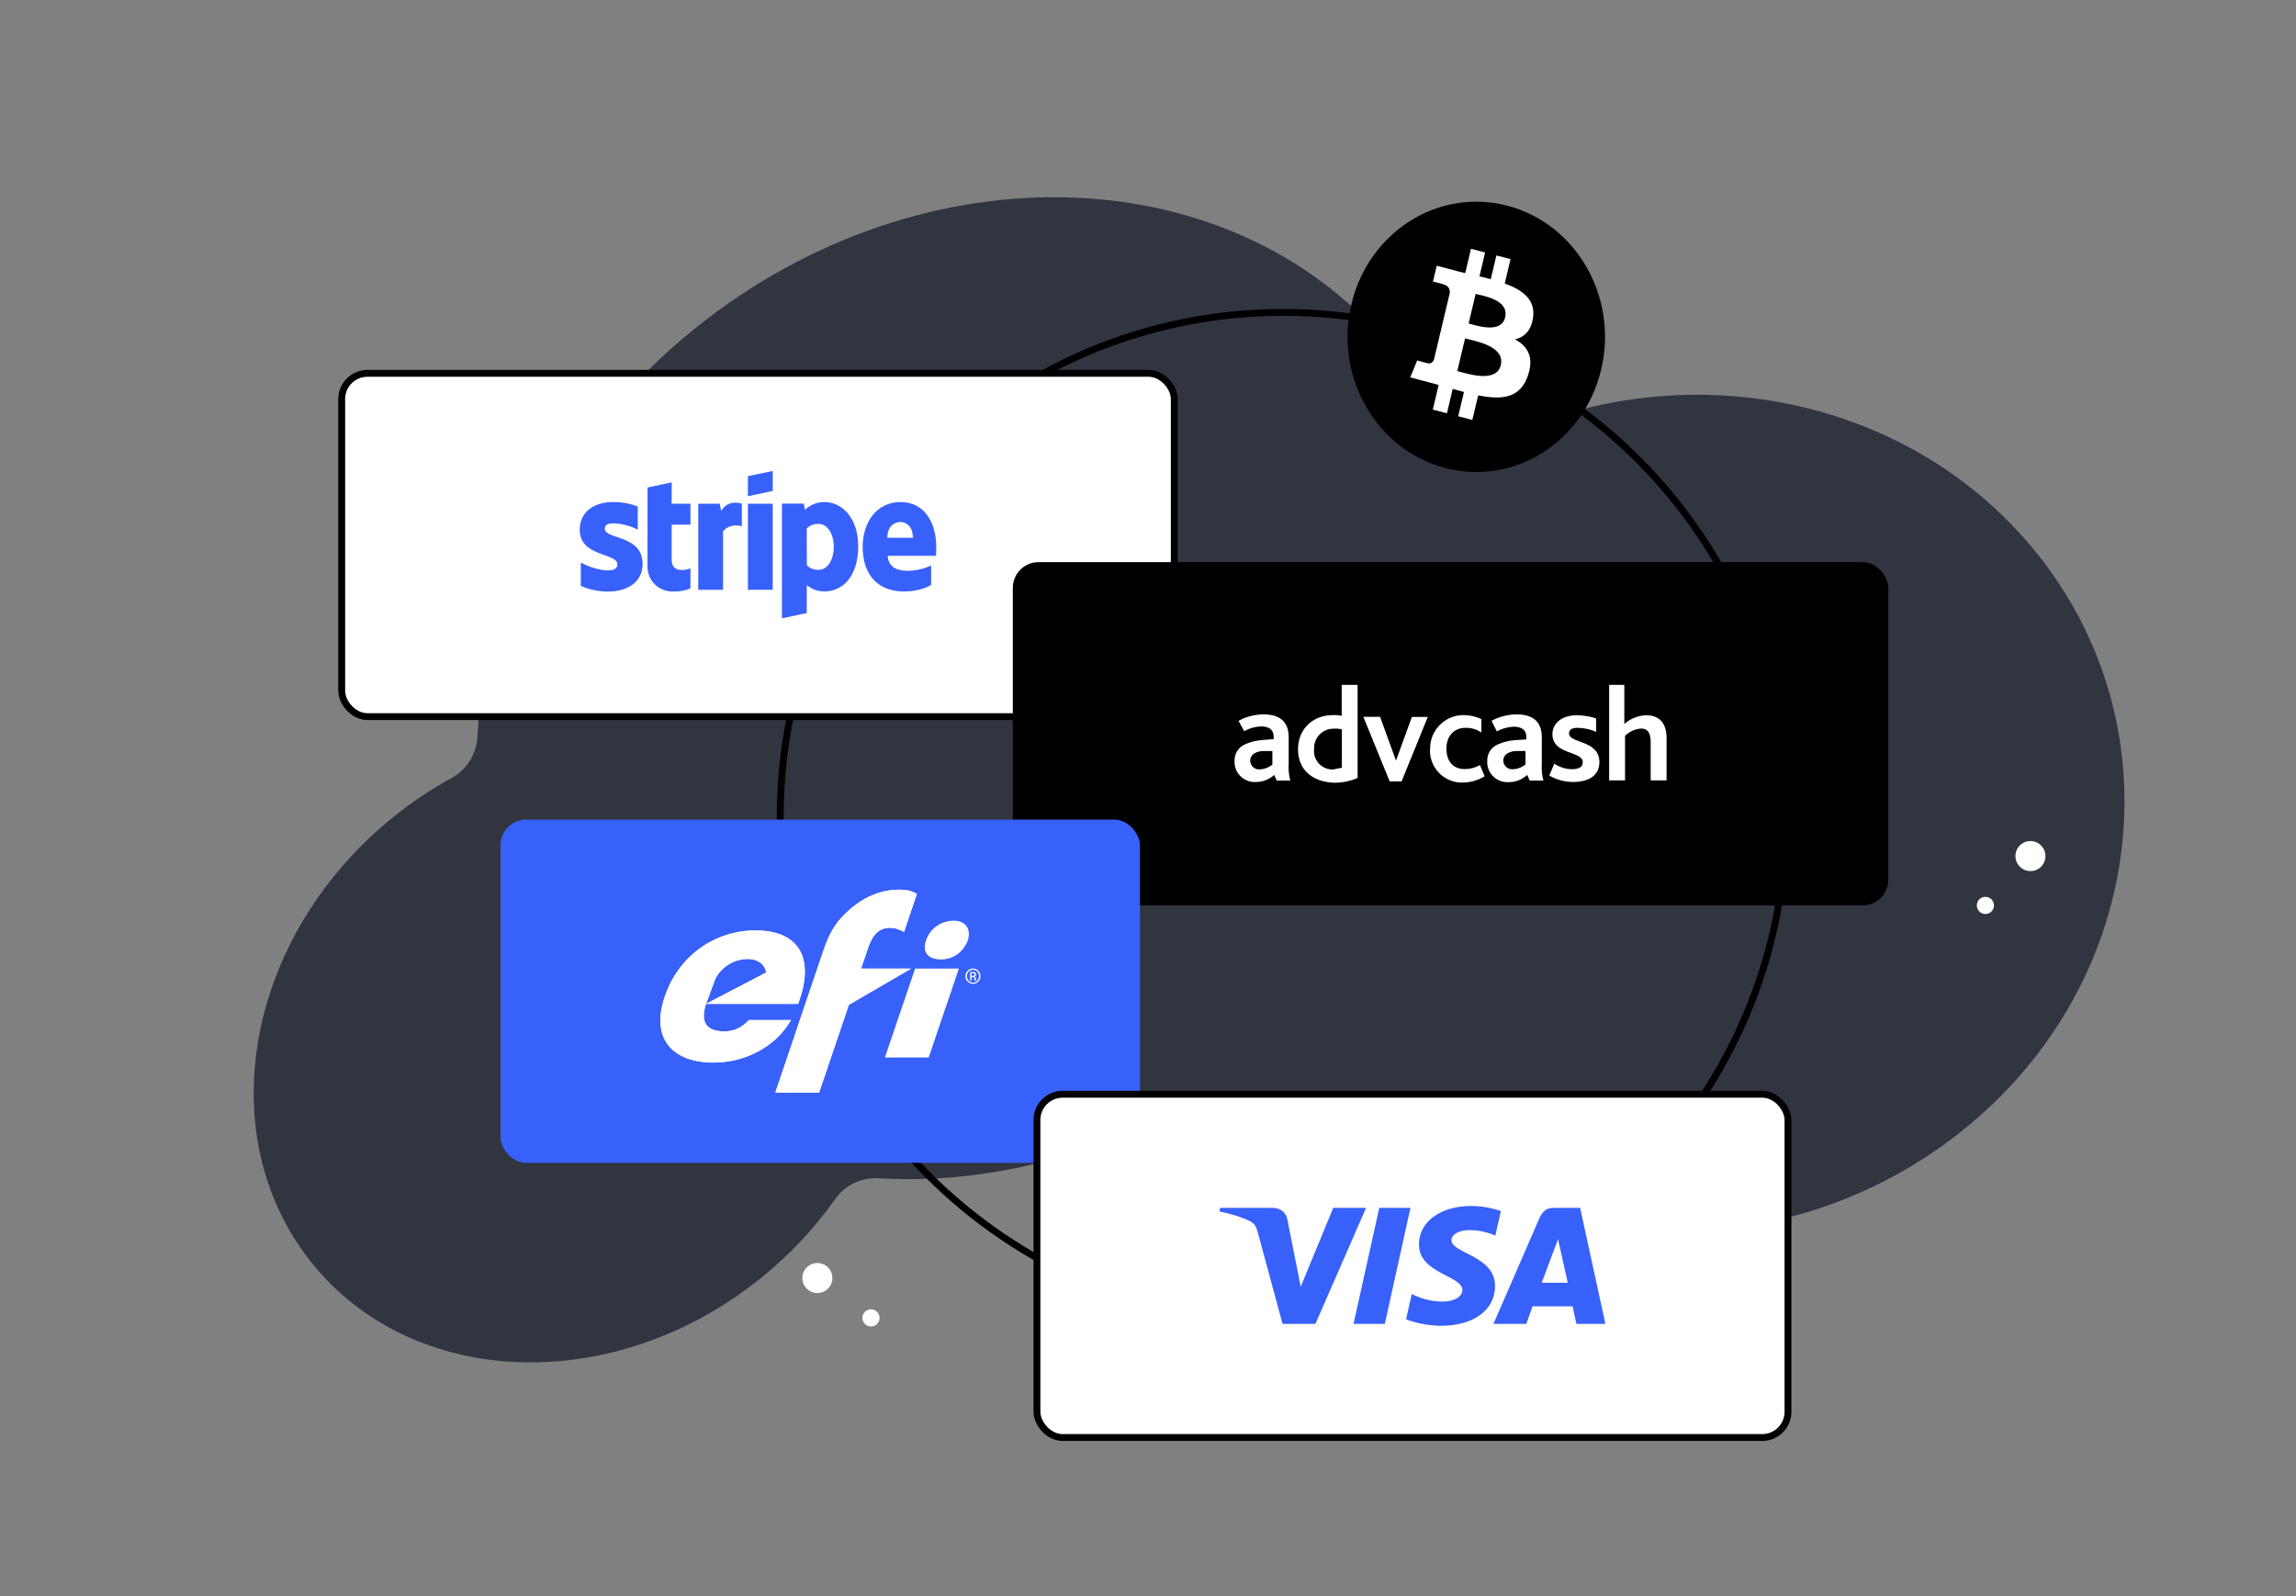 <?xml version="1.0" encoding="UTF-8"?> <svg xmlns="http://www.w3.org/2000/svg" width="535" height="372" viewBox="0 0 535 372" fill="none"><rect x="0" y="0" width="535" height="372" fill="#808080" stroke="none"/> <path fill-rule="evenodd" clip-rule="evenodd" d="M315.955 279.033C279.844 288.923 239.619 271.836 226.107 240.852C212.588 209.874 230.916 176.739 267.019 166.841C273.724 164.991 280.796 164.048 288.069 164.033C289.967 164.04 291.739 163.539 293.208 162.581C294.678 161.623 295.793 160.241 296.441 158.574C302.852 141.701 314.127 126.168 329.994 114.076C374.751 79.941 439.059 86.066 473.645 127.755C508.238 169.451 499.996 230.914 455.245 265.043C420.841 291.283 374.861 293.729 339.734 274.511C338.036 273.58 336.212 273.038 334.416 272.932C332.621 272.825 330.907 273.157 329.421 273.898C325.165 276.032 320.659 277.749 315.955 279.033V279.033Z" fill="#30353F"></path> <path fill-rule="evenodd" clip-rule="evenodd" d="M177.241 297.883C142.978 325.454 96.063 323.738 72.443 294.044C48.822 264.35 57.444 217.931 91.706 190.36C95.94 186.948 100.466 183.918 105.239 181.301C108.79 179.362 111.061 175.673 111.278 171.464C112.988 137.181 130.576 101.786 161.952 76.533C215.386 33.541 288.559 36.213 325.385 82.525C362.219 128.83 348.766 201.217 295.34 244.218C267.827 266.359 235.078 276.388 204.758 274.583C202.753 274.472 200.784 274.855 199.017 275.698C197.251 276.542 195.739 277.822 194.609 279.431C189.68 286.386 183.839 292.591 177.232 297.889L177.241 297.883Z" fill="#30353F"></path> <path d="M416.2 190.5C416.2 255.507 363.725 308.2 299 308.2C234.275 308.2 181.8 255.507 181.8 190.5C181.8 125.493 234.275 72.8 299 72.8C363.725 72.8 416.2 125.493 416.2 190.5Z" stroke="black" stroke-width="1.6"></path> <rect x="79.623" y="87" width="194" height="80" rx="6" fill="white"></rect> <path fill-rule="evenodd" clip-rule="evenodd" d="M218.161 127.493C218.161 121.625 215.3 116.995 209.83 116.995C204.338 116.995 201.015 121.625 201.015 127.447C201.015 134.347 204.938 137.831 210.569 137.831C213.315 137.831 215.392 137.212 216.961 136.341V131.756C215.392 132.536 213.592 133.017 211.307 133.017C209.069 133.017 207.084 132.238 206.83 129.533H218.115C218.115 129.235 218.161 128.043 218.161 127.493ZM206.761 125.316C206.761 122.725 208.353 121.648 209.807 121.648C211.215 121.648 212.715 122.725 212.715 125.316H206.761Z" fill="#3861FB"></path> <path fill-rule="evenodd" clip-rule="evenodd" d="M192.107 116.995C189.846 116.995 188.392 118.049 187.584 118.783L187.284 117.362H182.207V144.088L187.977 142.873L188 136.387C188.83 136.983 190.053 137.831 192.084 137.831C196.215 137.831 199.977 134.53 199.977 127.264C199.953 120.617 196.146 116.995 192.107 116.995ZM190.723 132.788C189.361 132.788 188.553 132.307 188 131.711L187.977 123.207C188.577 122.542 189.407 122.084 190.723 122.084C192.823 122.084 194.277 124.422 194.277 127.424C194.277 130.496 192.846 132.788 190.723 132.788Z" fill="#3861FB"></path> <path fill-rule="evenodd" clip-rule="evenodd" d="M174.269 115.643L180.061 114.405V109.752L174.269 110.967V115.643Z" fill="#3861FB"></path> <path d="M180.061 117.385H174.269V137.441H180.061V117.385Z" fill="#3861FB"></path> <path fill-rule="evenodd" clip-rule="evenodd" d="M168.061 119.081L167.692 117.384H162.707V137.441H168.477V123.848C169.838 122.083 172.146 122.404 172.861 122.656V117.384C172.123 117.109 169.423 116.605 168.061 119.081Z" fill="#3861FB"></path> <path fill-rule="evenodd" clip-rule="evenodd" d="M156.523 112.411L150.892 113.603L150.869 131.963C150.869 135.355 153.43 137.854 156.846 137.854C158.738 137.854 160.123 137.51 160.884 137.097V132.444C160.146 132.742 156.5 133.797 156.5 130.404V122.267H160.884V117.385H156.5L156.523 112.411Z" fill="#3861FB"></path> <path fill-rule="evenodd" clip-rule="evenodd" d="M140.923 123.207C140.923 122.313 141.661 121.969 142.884 121.969C144.638 121.969 146.853 122.496 148.607 123.436V118.049C146.692 117.293 144.8 116.995 142.884 116.995C138.2 116.995 135.084 119.425 135.084 123.482C135.084 129.808 143.853 128.8 143.853 131.527C143.853 132.582 142.93 132.925 141.638 132.925C139.723 132.925 137.277 132.146 135.338 131.092V136.547C137.484 137.464 139.653 137.854 141.638 137.854C146.438 137.854 149.738 135.493 149.738 131.39C149.715 124.559 140.923 125.774 140.923 123.207Z" fill="#3861FB"></path> <rect x="79.623" y="87" width="194" height="80" rx="6" stroke="black" stroke-width="1.6"></rect> <rect x="236" y="131" width="204" height="80" rx="6" fill="black"></rect> <path d="M296.915 180.595C295.747 181.63 294.245 182.231 292.71 182.231C290.106 182.431 287.836 180.462 287.67 177.858C287.67 177.725 287.67 177.558 287.67 177.424C287.569 175.655 288.604 174.02 290.273 173.386C291.508 172.852 292.81 172.551 294.178 172.451L296.782 172.251V171.683C296.782 170.014 295.68 169.28 293.811 169.28C292.443 169.347 291.107 169.714 289.906 170.382L288.604 167.978C290.373 167.01 292.342 166.51 294.345 166.476C298.384 166.476 300.286 168.312 300.286 171.85V177.992C300.186 179.294 300.32 180.629 300.653 181.897H297.483L296.915 180.595ZM294.479 175.021C293.711 174.988 292.91 175.188 292.242 175.589C291.675 175.956 291.308 176.59 291.308 177.257C291.308 178.359 292.209 179.294 293.31 179.294C293.377 179.294 293.444 179.294 293.511 179.294C294.612 179.26 295.647 178.86 296.481 178.192V175.021H294.479ZM302.456 174.621C302.456 169.814 305.994 166.643 310.6 166.643C311.268 166.61 311.969 166.677 312.636 166.81V159.601H316.341V181.296C314.572 182.064 312.703 182.431 310.767 182.398C306.161 182.231 302.456 179.661 302.456 174.621ZM312.67 178.893V169.981C312.069 169.814 311.435 169.747 310.834 169.814C308.33 169.747 306.261 171.717 306.194 174.22C306.194 174.354 306.194 174.487 306.194 174.654C305.994 177.024 307.73 179.093 310.099 179.294C310.333 179.327 310.6 179.327 310.834 179.294C311.368 179.093 312.102 179.093 312.67 178.893ZM317.676 167.044H321.581L325.286 177.257L328.991 167.077H332.696L326.588 182.097H323.818L317.676 167.044Z" fill="white"></path> <path d="M333.23 174.621C333.13 170.315 336.535 166.743 340.841 166.643C340.941 166.643 341.041 166.643 341.141 166.643C342.543 166.677 343.911 166.977 345.18 167.578V170.715C344.078 169.948 342.81 169.581 341.475 169.614C338.704 169.614 337.035 171.65 337.035 174.42C337.035 177.558 338.704 179.227 341.308 179.227C342.543 179.227 343.744 178.926 344.846 178.292L345.947 180.896C344.379 181.864 342.576 182.364 340.74 182.364C336.635 182.431 333.264 179.127 333.197 175.021C333.23 174.921 333.23 174.788 333.23 174.621ZM355.861 180.595C354.692 181.663 353.19 182.264 351.588 182.264C348.985 182.464 346.715 180.495 346.548 177.892C346.548 177.758 346.548 177.591 346.548 177.458C346.448 175.689 347.483 174.053 349.152 173.419C350.387 172.885 351.688 172.585 353.057 172.484L355.66 172.318V171.75C355.66 170.081 354.559 169.347 352.69 169.347C351.321 169.414 349.986 169.781 348.784 170.448L347.549 167.978C349.319 167.01 351.321 166.51 353.324 166.476C357.363 166.476 359.265 168.312 359.265 171.85V177.992C359.165 179.294 359.298 180.629 359.632 181.897H356.428L355.861 180.595ZM353.457 175.021C352.69 174.988 351.889 175.188 351.221 175.589C350.654 175.922 350.286 176.557 350.286 177.224C350.286 178.326 351.188 179.26 352.289 179.26C352.356 179.26 352.423 179.26 352.489 179.26C353.591 179.227 354.626 178.826 355.46 178.159V175.021C355.493 174.988 353.457 175.021 353.457 175.021ZM362.169 177.958C363.371 178.759 364.772 179.227 366.208 179.26C367.676 179.26 368.811 178.893 368.811 177.591C368.811 174.988 361.735 175.922 361.735 171.116C361.735 168.512 363.971 166.677 367.476 166.677C368.978 166.71 370.48 166.944 371.915 167.411V170.549C370.58 169.948 369.112 169.647 367.643 169.614C366.341 169.614 365.607 169.981 365.607 170.916C365.607 173.319 372.683 172.384 372.683 177.591C372.683 180.929 369.913 182.231 366.575 182.231C364.639 182.231 362.703 181.73 361.001 180.729C361.034 180.729 362.169 177.958 362.169 177.958ZM374.786 159.601H378.491V168.713C379.893 167.478 381.662 166.777 383.531 166.677C385.934 166.677 388.337 167.778 388.337 172.051V181.864H384.632V173.119C384.632 171.283 384.265 169.781 382.396 169.781C380.994 169.881 379.659 170.482 378.658 171.483V181.864H374.953V159.634L374.786 159.601Z" fill="white"></path> <path d="M373.096 86.121C369.089 102.996 352.811 113.266 336.738 109.058C320.671 104.85 310.89 87.758 314.899 70.883C318.904 54.006 335.181 43.735 351.25 47.943C367.323 52.15 377.103 69.245 373.096 86.121Z" fill="black"></path> <path d="M357.224 74.013C357.821 69.822 354.782 67.568 350.626 66.065L351.974 60.387L348.682 59.526L347.37 65.054C346.504 64.828 345.616 64.614 344.733 64.403L346.054 58.838L342.765 57.977L341.416 63.653C340.699 63.481 339.996 63.312 339.314 63.134L339.318 63.116L334.778 61.926L333.903 65.617C333.903 65.617 336.345 66.205 336.293 66.241C337.626 66.591 337.867 67.517 337.827 68.251L336.291 74.72C336.383 74.744 336.502 74.78 336.633 74.835C336.524 74.806 336.407 74.775 336.286 74.744L334.133 83.806C333.97 84.231 333.557 84.869 332.625 84.626C332.658 84.677 330.232 83.999 330.232 83.999L328.598 87.956L332.882 89.077C333.678 89.287 334.459 89.506 335.228 89.713L333.866 95.456L337.154 96.317L338.503 90.635C339.401 90.891 340.273 91.127 341.126 91.35L339.782 97.005L343.073 97.866L344.435 92.134C350.048 93.25 354.269 92.8 356.045 87.469C357.477 83.177 355.974 80.702 353.021 79.088C355.172 78.567 356.792 77.081 357.224 74.013ZM349.703 85.086C348.686 89.378 341.804 87.058 339.573 86.476L341.38 78.868C343.611 79.453 350.766 80.61 349.703 85.086ZM350.721 73.951C349.793 77.855 344.065 75.871 342.207 75.385L343.846 68.485C345.704 68.971 351.688 69.879 350.721 73.951Z" fill="white"></path> <rect x="116.623" y="191" width="149" height="80" rx="6" fill="#3861FB"></rect> <g clip-path="url(#clip0_1843_3812)"> <path d="M164.524 233.942L166.697 228.031C168.323 225.047 171.315 223.473 174.285 223.473C176.533 223.473 178.225 224.679 178.527 226.625C176.011 227.966 164.524 233.942 164.524 233.942ZM186.342 232.87C189.681 223.023 186.005 216.831 176.027 216.831C166.677 216.831 158.154 222.629 154.897 232.251C151.525 242.214 156.816 247.618 166.336 247.618C172.895 247.618 180.386 244.522 184.318 237.709H174.509C172.741 239.623 170.925 240.354 168.737 240.354C164.536 240.354 163.117 238.11 164.524 233.942H185.984L186.342 232.87Z" fill="white"></path> <path d="M197.788 234.169L212.293 225.725H200.641L202.221 221.059C203.327 217.794 204.753 216.216 207.391 216.216C208.735 216.216 209.645 216.669 210.65 217.172L213.641 208.332C212.489 207.605 211.187 207.325 209.618 207.325C205.748 207.325 201.798 208.648 198.02 211.937C194.223 215.25 193.033 218.074 191.679 222.066L190.442 225.725L187.582 234.169L180.668 254.599H190.868L197.788 234.169Z" fill="white"></path> <path d="M164.524 233.942L166.697 228.031C168.323 225.047 171.315 223.473 174.285 223.473C176.533 223.473 178.225 224.679 178.527 226.625C176.011 227.966 164.524 233.942 164.524 233.942ZM186.342 232.87C189.681 223.023 186.005 216.831 176.027 216.831C166.677 216.831 158.154 222.629 154.897 232.251C151.525 242.214 156.816 247.618 166.336 247.618C172.895 247.618 180.386 244.522 184.318 237.709H174.509C172.741 239.623 170.925 240.354 168.737 240.354C164.536 240.354 163.117 238.11 164.524 233.942H185.984L186.342 232.87Z" fill="white"></path> <path d="M225.513 219.178C226.287 216.885 225.309 214.559 222.256 214.559C219.393 214.559 216.789 216.256 215.793 219.086C214.755 222.012 216.38 223.595 219.292 223.595C221.295 223.595 224.132 222.611 225.513 219.178Z" fill="white"></path> <path d="M197.788 234.169L212.293 225.725H200.641L202.221 221.059C203.327 217.794 204.753 216.216 207.391 216.216C208.735 216.216 209.645 216.669 210.65 217.172L213.641 208.332C212.489 207.605 211.187 207.325 209.618 207.325C205.748 207.325 201.798 208.648 198.02 211.937C194.223 215.25 193.033 218.074 191.679 222.066L190.442 225.725L187.582 234.169L180.668 254.599H190.868L197.788 234.169Z" fill="white"></path> <path d="M223.434 225.713H213.235L206.196 246.44H216.398L223.434 225.713Z" fill="white"></path> <path d="M226.723 225.706C227.692 225.706 228.467 226.498 228.467 227.488C228.467 228.495 227.692 229.28 226.712 229.28C225.745 229.28 224.955 228.495 224.955 227.488C224.955 226.498 225.745 225.706 226.712 225.706H226.723ZM226.712 225.982C225.933 225.982 225.295 226.657 225.295 227.488C225.295 228.336 225.933 229.002 226.723 229.002C227.511 229.009 228.143 228.336 228.143 227.495C228.143 226.657 227.511 225.982 226.723 225.982H226.712ZM226.384 228.525H226.069V226.537C226.232 226.513 226.391 226.49 226.63 226.49C226.927 226.49 227.124 226.553 227.245 226.64C227.363 226.728 227.426 226.862 227.426 227.052C227.426 227.314 227.254 227.473 227.039 227.537V227.552C227.213 227.584 227.33 227.742 227.369 228.034C227.416 228.343 227.465 228.463 227.496 228.526H227.167C227.117 228.463 227.071 228.28 227.032 228.018C226.982 227.765 226.858 227.671 226.605 227.671H226.385L226.384 228.525ZM226.384 227.425H226.614C226.875 227.425 227.095 227.329 227.095 227.082C227.095 226.909 226.968 226.735 226.614 226.735C226.51 226.735 226.439 226.742 226.384 226.751V227.425Z" fill="white"></path> </g> <rect x="241.623" y="255" width="175" height="80" rx="6" fill="white"></rect> <g clip-path="url(#clip1_1843_3812)"> <path d="M342.729 281.043C336.345 281.043 330.64 284.214 330.64 290.072C330.64 296.789 340.758 297.253 340.758 300.628C340.758 302.049 339.059 303.321 336.156 303.321C332.037 303.321 328.958 301.544 328.958 301.544L327.64 307.455C327.64 307.455 331.187 308.957 335.896 308.957C342.876 308.957 348.368 305.63 348.368 299.672C348.368 292.574 338.208 292.123 338.208 288.991C338.208 287.878 339.603 286.658 342.498 286.658C345.763 286.658 348.428 287.951 348.428 287.951L349.717 282.241C349.717 282.241 346.818 281.043 342.729 281.043ZM284.322 281.474L284.168 282.336C284.168 282.336 286.853 282.807 289.272 283.746C292.387 284.823 292.609 285.451 293.133 287.399L298.849 308.512H306.512L318.316 281.474H310.671L303.086 299.857L299.991 284.275C299.707 282.491 298.27 281.474 296.51 281.474H284.322ZM321.39 281.474L315.393 308.512H322.683L328.659 281.474H321.39ZM362.048 281.474C360.291 281.474 359.359 282.376 358.676 283.951L347.996 308.512H355.64L357.119 304.419H366.433L367.332 308.512H374.078L368.193 281.474H362.048ZM363.043 288.779L365.309 298.925H359.238L363.043 288.779Z" fill="#3861FB"></path> </g> <rect x="241.623" y="255" width="175" height="80" rx="6" stroke="black" stroke-width="1.6"></rect> <circle cx="473.123" cy="199.5" r="3.5" fill="white"></circle> <circle cx="190.457" cy="297.834" r="3.5" transform="rotate(-95.768 190.457 297.834)" fill="white"></circle> <circle cx="462.623" cy="211" r="2" fill="white"></circle> <circle cx="202.954" cy="307.125" r="2" transform="rotate(-95.768 202.954 307.125)" fill="white"></circle> <defs> <clipPath id="clip0_1843_3812"> <rect width="142" height="109" fill="white" transform="translate(120.123 176.5)"></rect> </clipPath> <clipPath id="clip1_1843_3812"> <rect width="90" height="28" fill="white" transform="translate(284.123 281)"></rect> </clipPath> </defs> </svg> 